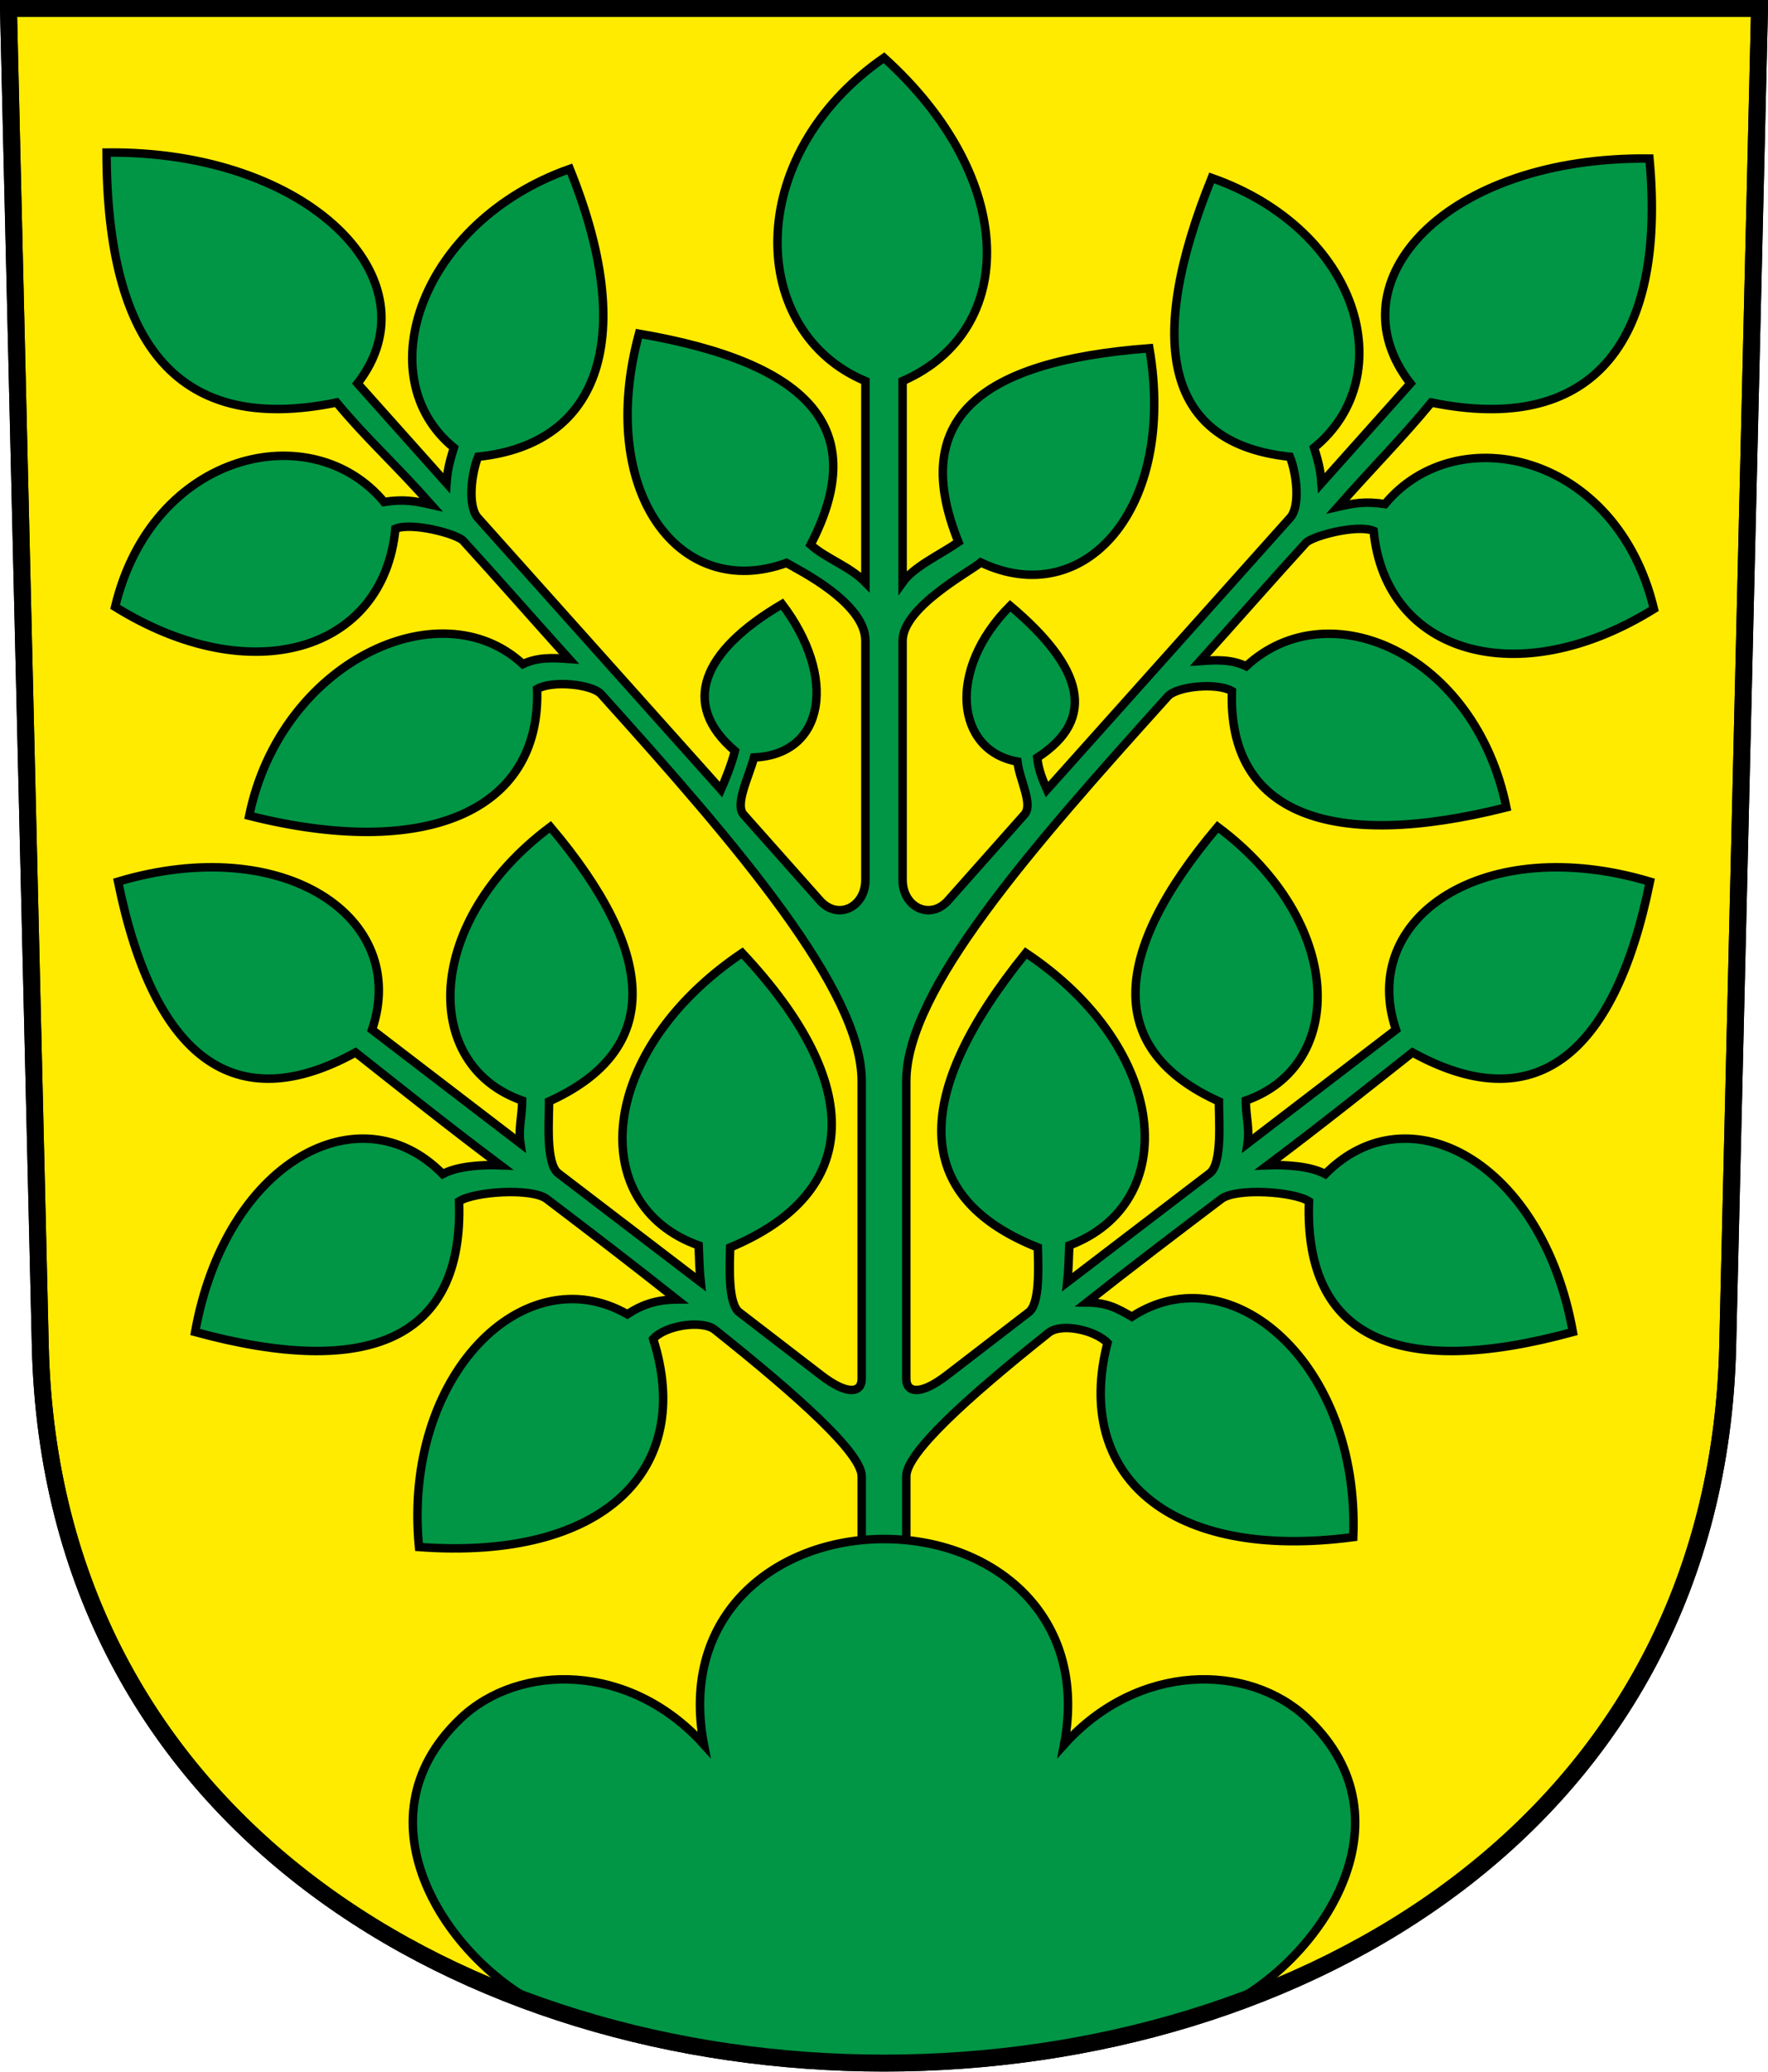 <?xml version="1.0" encoding="UTF-8" standalone="no"?>
<!-- Created with Inkscape (http://www.inkscape.org/) -->

<svg
   xmlns:dc="http://purl.org/dc/elements/1.1/"
   xmlns:cc="http://creativecommons.org/ns#"
   xmlns:rdf="http://www.w3.org/1999/02/22-rdf-syntax-ns#"
   xmlns:svg="http://www.w3.org/2000/svg"
   xmlns="http://www.w3.org/2000/svg"
   xmlns:sodipodi="http://sodipodi.sourceforge.net/DTD/sodipodi-0.dtd"
   xmlns:inkscape="http://www.inkscape.org/namespaces/inkscape"
   version="1.0"
   width="208.86"
   height="244.66"
   id="svg2780"
   inkscape:version="0.92.4 (5da689c313, 2019-01-14)"
   sodipodi:docname="Oberbuchsiten-blazon.svg">
  <sodipodi:namedview
     pagecolor="#ffffff"
     bordercolor="#666666"
     borderopacity="1"
     objecttolerance="10"
     gridtolerance="10"
     guidetolerance="10"
     inkscape:pageopacity="0"
     inkscape:pageshadow="2"
     inkscape:window-width="3259"
     inkscape:window-height="1417"
     id="namedview25"
     showgrid="false"
     inkscape:zoom="2.8284272"
     inkscape:cx="145.50733"
     inkscape:cy="122.05331"
     inkscape:window-x="-8"
     inkscape:window-y="-8"
     inkscape:window-maximized="1"
     inkscape:current-layer="svg2780"
     inkscape:measure-start="104.255,149.787"
     inkscape:measure-end="104.255,126.383"
     showguides="true"
     inkscape:object-paths="true"
     inkscape:snap-intersection-paths="true"
     inkscape:snap-global="true" />
  <defs
     id="defs2782" />
  <path
     inkscape:connector-curvature="0"
     style="fill:#feeb00;fill-opacity:1;fill-rule:evenodd;stroke:#000000;stroke-width:2;stroke-linecap:butt;stroke-miterlimit:4;stroke-dashoffset:0;stroke-opacity:1"
     id="path4212"
     d="m 1,1 3.761,158.003 c 2.686,112.859 196.652,112.859 199.338,0 L 207.86,1 Z" />
  <path
     id="path38522-1-9-4-2-4-3"
     style="opacity:1;fill:#009645;fill-opacity:1;stroke:#000000;stroke-width:1;stroke-miterlimit:8.308;stroke-dasharray:none;stroke-dashoffset:4.58;stroke-opacity:1"
     d="m 102.232,68.777 c -1.897,-1.928 -4.587,-2.772 -6.474,-4.443 7.087,-13.625 0.04,-21.434 -20.274,-24.926 -5.038,18.669 4.767,31.67 17.424,27.074 1.343,0.787 9.324,4.683 9.324,9.204 v 28.224 c 0,3.228 -3.255,4.82 -5.372,2.438 L 87.891,96.254 c -1.178,-1.178 0.633,-4.625 1.181,-6.795 8.471,-0.371 9.79,-9.577 3.313,-18.111 -9.498,5.59 -12.015,11.825 -5.568,17.342 -0.372,1.515 -1.174,3.492 -1.644,4.557 L 56.436,61.133 c -1.213,-1.356 -0.747,-5.254 0.044,-7.193 14.536,-1.509 18.787,-14.286 10.828,-33.989 -17.449,6.147 -24.015,24.473 -13.692,32.924 -0.574,1.883 -0.753,2.689 -0.866,4.183 L 42.235,45.285 C 51.642,33.185 36.518,17.734 12.587,18.017 c 0.053,23.053 8.664,33.318 27.179,29.518 3.404,4.139 6.988,7.336 11.171,12.072 -1.992,-0.453 -3.274,-0.677 -5.568,-0.327 -8.525,-10.262 -27.375,-5.981 -31.771,12.387 16.009,9.943 31.706,5.324 33.112,-9.222 1.934,-0.805 7.253,0.592 8.018,1.431 3.954,4.331 8.398,9.398 12.496,13.946 -2.001,-0.141 -3.669,-0.22 -5.457,0.606 -9.782,-9.072 -28.622,-0.213 -32.328,17.912 20.605,5.194 34.5,-0.367 34.011,-14.973 1.813,-1.049 6.506,-0.555 7.561,0.616 16.277,18.049 30.782,35.022 30.782,45.693 v 35.176 c 0,1.564 -1.552,2.054 -4.792,-0.438 l -9.681,-7.446 c -1.31,-1.007 -1.133,-5.226 -1.062,-7.645 15.529,-6.468 15.971,-19.254 1.409,-34.779 -17.169,11.597 -18.479,29.792 -5.135,34.538 0.057,1.675 0.118,3.217 0.243,4.341 l -16.826,-12.857 c -1.518,-1.16 -1.076,-6.396 -1.084,-8.492 13.386,-6.06 12.844,-17.393 0.147,-32.421 -14.935,11.148 -15.323,28.115 -3.327,32.322 -0.002,1.818 -0.465,3.347 -0.209,5.058 L 43.95,121.609 c 4.487,-13.281 -10.453,-23.323 -30.003,-17.488 4.263,20.963 13.882,27.971 28.053,20.174 4.95,3.908 10.673,8.487 17.113,13.322 -2.213,-0.084 -5.059,0.095 -6.813,1.036 -9.836,-9.989 -25.652,-1.429 -29.25,18.653 20.636,5.638 31.754,0.734 31.177,-15.43 1.807,-1.171 8.605,-1.609 10.354,-0.283 5.511,4.179 10.301,7.861 15.376,11.875 -2.452,0.019 -4.136,0.626 -5.845,1.743 -12.169,-6.96 -26.578,7.181 -24.616,27.489 21.834,1.62 32.589,-9.165 27.666,-24.572 1.423,-1.615 5.796,-2.273 7.28,-1.09 9.932,7.909 17.422,14.654 17.353,17.354 v 10.607 h 2.635 2.635 v -10.607 c -0.07,-2.7 6.89,-9.092 16.822,-17 1.485,-1.182 5.431,-0.333 6.945,1.198 -4.028,15.665 7.331,25.813 29.035,22.938 0.789,-20.387 -14.41,-33.675 -26.158,-26.026 -1.771,-1.016 -2.884,-1.66 -5.337,-1.68 5.074,-4.014 10.395,-8.05 15.906,-12.228 1.749,-1.326 8.547,-0.888 10.354,0.283 -0.577,16.164 10.542,21.068 31.177,15.43 -3.598,-20.082 -19.415,-28.642 -29.25,-18.653 -1.754,-0.94 -4.6,-1.119 -6.813,-1.036 6.44,-4.835 12.163,-9.414 17.113,-13.322 14.171,7.797 23.79,0.789 28.053,-20.174 -19.55,-5.835 -34.49,4.206 -30.003,17.488 l -17.529,13.424 c 0.256,-1.711 -0.207,-3.241 -0.209,-5.058 11.996,-4.207 11.609,-21.174 -3.327,-32.322 -12.697,15.028 -13.238,26.361 0.147,32.421 -0.008,2.096 0.435,7.332 -1.084,8.492 l -16.826,12.857 c 0.124,-1.124 0.185,-2.667 0.243,-4.341 13.262,-4.996 11.873,-23.172 -5.135,-34.538 -13.46,16.627 -13.622,28.808 1.409,34.779 0.071,2.419 0.248,6.638 -1.062,7.645 l -9.681,7.446 c -3.24,2.492 -4.792,2.002 -4.792,0.438 v -35.176 c 0,-10.734 14.63,-27.394 30.907,-45.443 1.055,-1.17 5.748,-1.664 7.561,-0.616 -0.49,14.606 11.815,18.929 32.42,13.735 -3.706,-18.125 -20.955,-25.747 -30.737,-16.674 -1.787,-0.826 -3.456,-0.747 -5.457,-0.606 4.099,-4.548 8.542,-9.614 12.496,-13.946 0.766,-0.839 6.085,-2.236 8.018,-1.431 1.405,14.546 17.103,19.165 33.112,9.222 -4.397,-18.368 -23.246,-22.649 -31.771,-12.387 -2.294,-0.35 -3.576,-0.126 -5.568,0.327 4.183,-4.736 7.642,-8.183 11.046,-12.322 18.515,3.8 27.834,-6.465 25.765,-28.811 -23.93,-0.283 -37.64,14.461 -28.234,26.561 l -10.515,11.772 c -0.113,-1.493 -0.292,-2.299 -0.866,-4.183 10.323,-8.451 5.348,-25.717 -12.101,-31.864 -7.959,19.703 -5.299,31.419 9.237,32.929 0.791,1.939 1.257,5.838 0.044,7.193 l -28.736,32.114 c -0.47,-1.065 -0.989,-2.216 -1.154,-3.767 7.128,-4.603 5.413,-10.681 -3.194,-17.932 -7.563,7.589 -6.389,17.128 0.855,18.392 0.252,2.224 1.952,5.135 0.774,6.313 L 112,106.347 c -2.117,2.382 -5.372,0.791 -5.372,-2.438 V 75.686 c 0,-3.983 8.02,-8.211 9.232,-9.261 12.162,5.778 23.159,-6.231 19.919,-25.294 -20.553,1.545 -28.311,8.648 -22.552,22.885 -2.154,1.486 -5.272,2.897 -6.599,4.762 V 45.004 C 120.28,39.037 120.237,21.1 104.43,6.821 87.624,18.474 88.42,39.246 102.232,45.004 Z"
     inkscape:connector-curvature="0"
     sodipodi:nodetypes="ccccssscccccccccccccccccccccccssccccccscccccccccccccccccccccccccccccccccccccccsccccccsscccccccccccccccccccccccssscccccccc" />
  <path
     id="path1639-9"
     style="opacity:1;fill:#009645;fill-opacity:1;stroke:#000000;stroke-width:1.002;stroke-miterlimit:4;stroke-dasharray:none;stroke-dashoffset:4.58;stroke-opacity:1"
     d="m 144.73,236.993 c 11.136,-5.364 22.502,-21.954 9.685,-34.077 -6.885,-6.513 -19.943,-6.623 -28.711,3.122 2.949,-15.395 -8.56,-24.281 -21.274,-24.281 -12.714,0 -24.223,8.886 -21.274,24.281 -8.768,-9.745 -21.826,-9.635 -28.711,-3.122 -12.816,12.123 -1.451,28.713 9.685,34.077 16.427,4.255 23.257,6.03 40.3,6.654 17.042,-0.624 23.873,-2.399 40.3,-6.654 z"
     inkscape:connector-curvature="0"
     sodipodi:nodetypes="cscccsccc" />
  <path
     inkscape:connector-curvature="0"
     style="fill:none;fill-opacity:1;fill-rule:evenodd;stroke:#000000;stroke-width:2;stroke-linecap:butt;stroke-miterlimit:4;stroke-dashoffset:0;stroke-opacity:1"
     id="path4212-1"
     d="M 1,1 4.761,159.003 c 2.686,112.859 196.652,112.859 199.338,0 l 3.761,-158.003 z" />
</svg>
